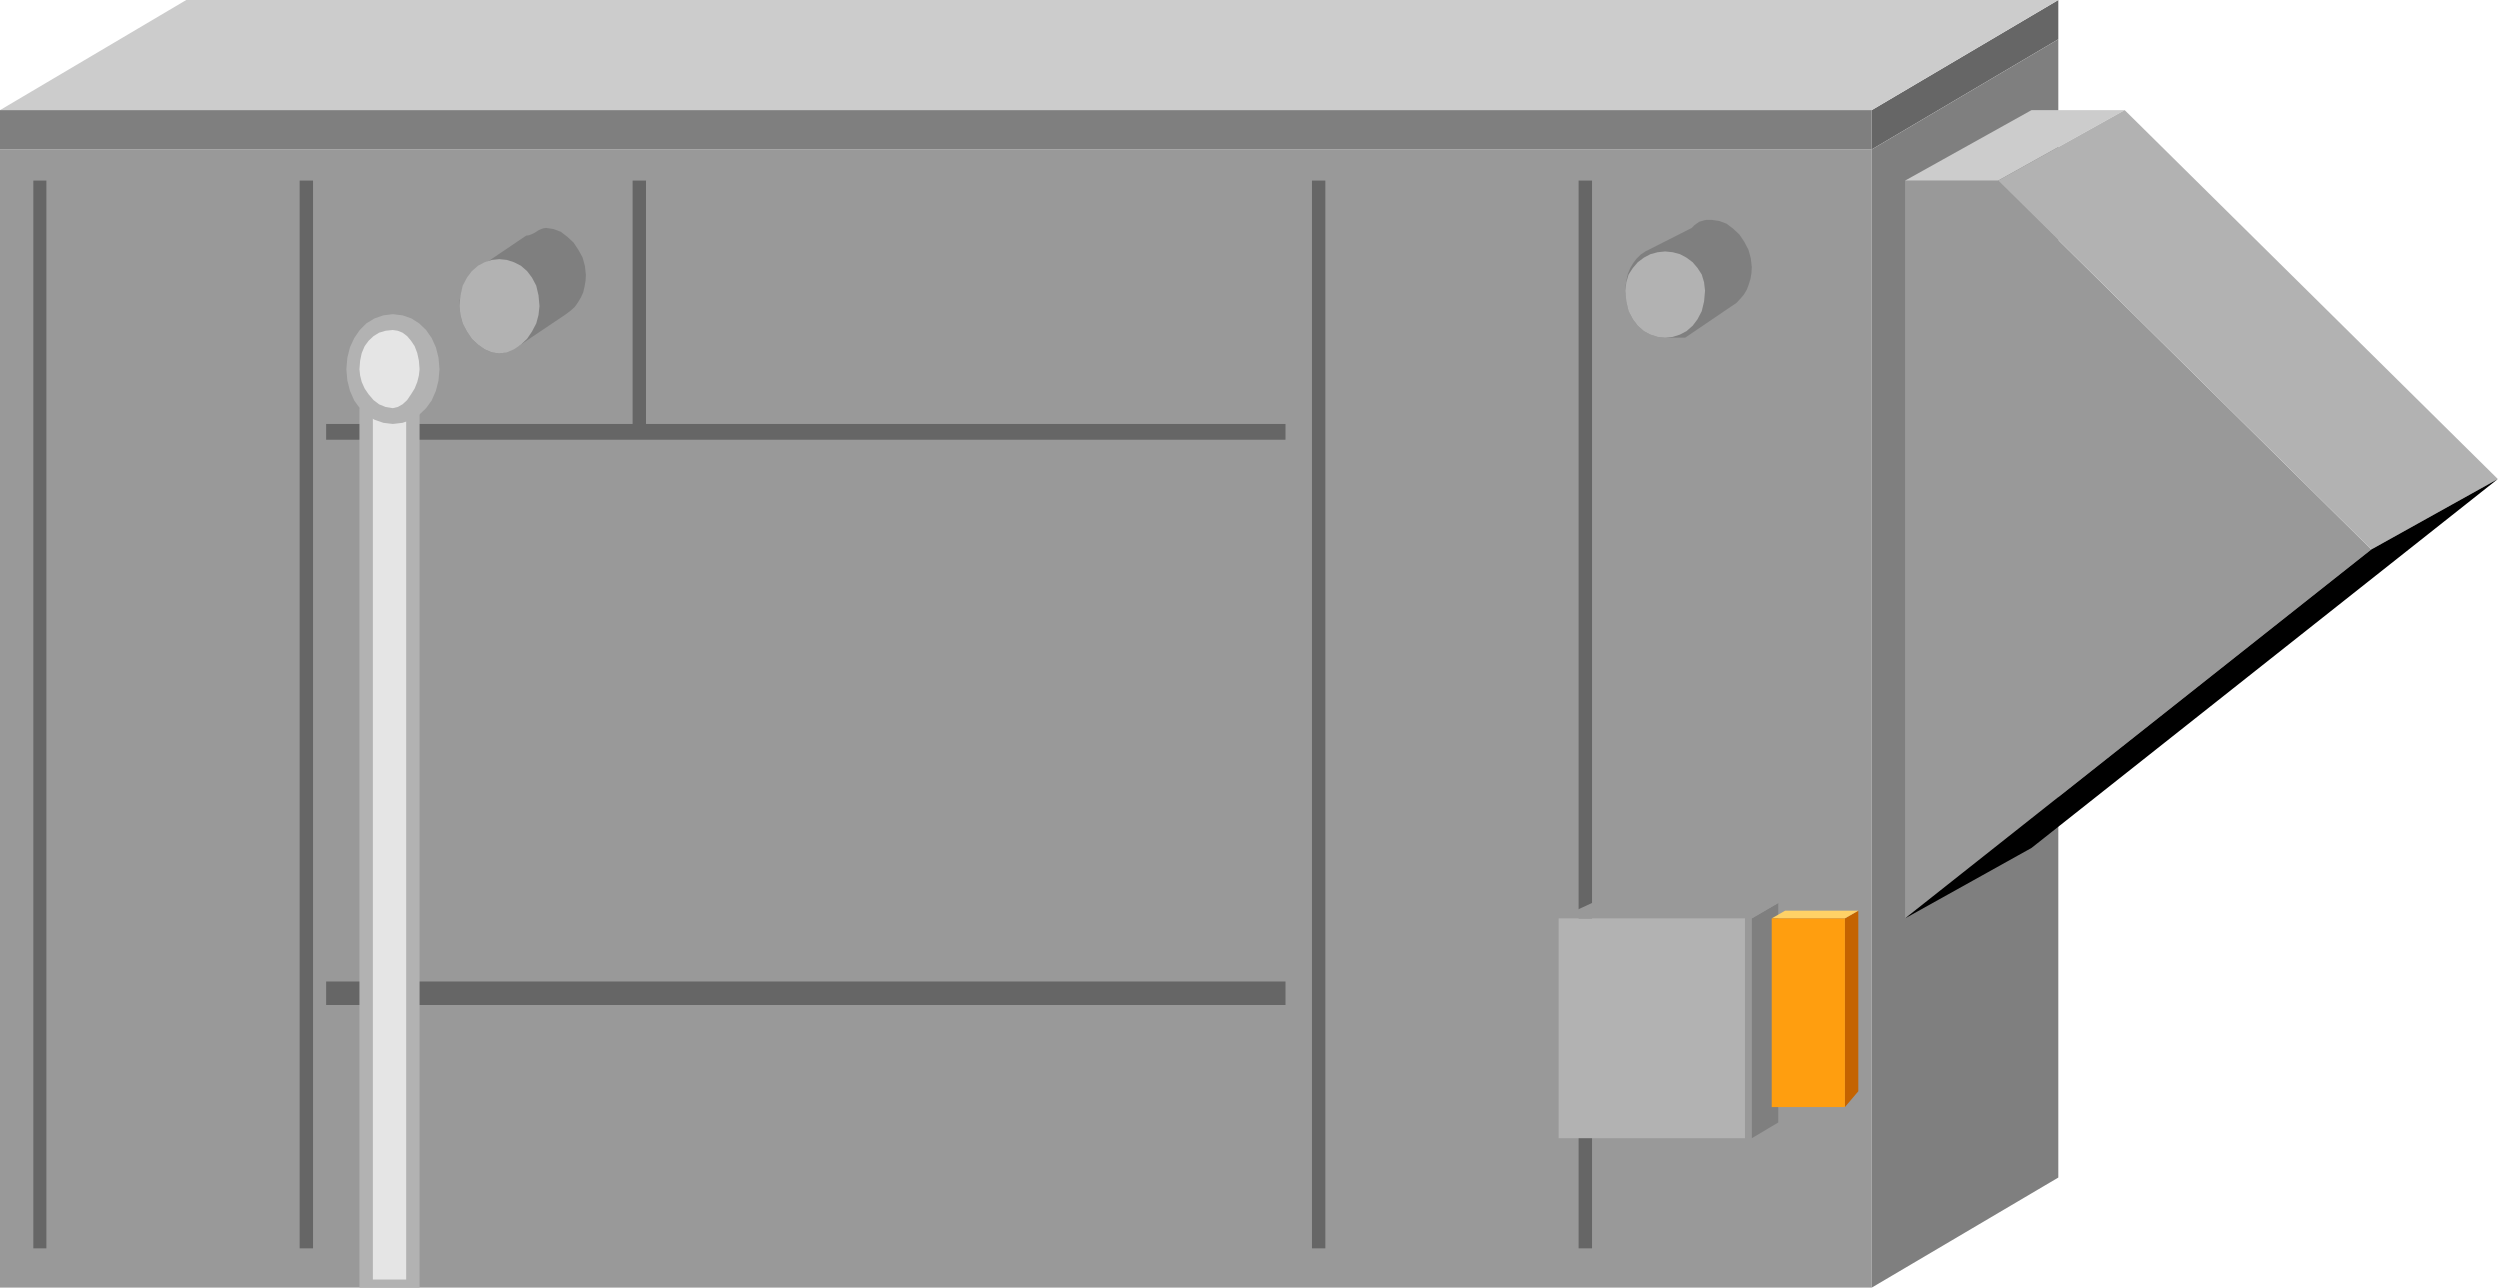 <?xml version="1.0" encoding="utf-8"?>
<!-- Generator: Adobe Illustrator 16.0.0, SVG Export Plug-In . SVG Version: 6.00 Build 0)  -->
<!DOCTYPE svg PUBLIC "-//W3C//DTD SVG 1.1//EN" "http://www.w3.org/Graphics/SVG/1.1/DTD/svg11.dtd">
<svg version="1.1" id="图层_1" xmlns="http://www.w3.org/2000/svg" xmlns:xlink="http://www.w3.org/1999/xlink" x="0px" y="0px"
     width="64px" height="32.963px" viewBox="0 0 64 32.963" enable-background="new 0 0 64 32.963" xml:space="preserve">
<g>
    <polygon fill-rule="evenodd" clip-rule="evenodd" fill="#999999" points="0,3.825 47.916,3.825 47.916,32.963 0,32.963 0,3.825     
        "/>
    <polyline fill="none" stroke="#000000" stroke-width="0" stroke-linecap="square" stroke-miterlimit="10" points="0,3.825 
        47.916,3.825 47.916,32.963 0,32.963 0,3.825     "/>
    <polygon fill-rule="evenodd" clip-rule="evenodd" fill="#666666" points="47.916,3.825 47.916,2.819 52.693,0 52.693,1.005 
        47.916,3.825     "/>
    <polyline fill="none" stroke="#000000" stroke-width="0" stroke-linecap="square" stroke-miterlimit="10" points="47.916,3.825 
        47.916,2.819 52.693,0 52.693,1.005 47.916,3.825     "/>
    <polygon fill-rule="evenodd" clip-rule="evenodd" fill="#CCCCCC" points="52.693,0 47.916,2.819 0,2.819 4.768,0 52.693,0     "/>
    <polyline fill="none" stroke="#000000" stroke-width="0" stroke-linecap="square" stroke-miterlimit="10" points="52.693,0 
        47.916,2.819 0,2.819 4.768,0 52.693,0     "/>
    <polygon fill-rule="evenodd" clip-rule="evenodd" fill="#7F7F7F" points="44.847,29.138 44.847,23.51 45.524,23.116 45.524,28.735 
        44.847,29.138     "/>
    <polyline fill="none" stroke="#000000" stroke-width="0" stroke-linecap="square" stroke-miterlimit="10" points="44.847,29.138 
        44.847,23.51 45.524,23.116 45.524,28.735 44.847,29.138     "/>
    <polygon fill-rule="evenodd" clip-rule="evenodd" fill="#7F7F7F" points="47.916,32.963 52.693,30.145 52.693,1.005 47.916,3.825 
        47.916,32.963     "/>
    <polyline fill="none" stroke="#000000" stroke-width="0" stroke-linecap="square" stroke-miterlimit="10" points="47.916,32.963 
        52.693,30.145 52.693,1.005 47.916,3.825 47.916,32.963     "/>
    <polygon fill-rule="evenodd" clip-rule="evenodd" fill="#7F7F7F" points="0,2.819 47.916,2.819 47.916,3.825 0,3.825 0,2.819     "/>
    <polyline fill="none" stroke="#000000" stroke-width="0" stroke-linecap="square" stroke-miterlimit="10" points="0,2.819 
        47.916,2.819 47.916,3.825 0,3.825 0,2.819     "/>
    <path fill-rule="evenodd" clip-rule="evenodd" fill="#666666" d="M40.412,31.958V4.623h0.344v27.335H40.412L40.412,31.958z
         M33.586,31.958V4.623h0.343v27.335H33.586L33.586,31.958z M8.349,25.126h24.56v0.602H8.349V25.126L8.349,25.126z M16.195,10.853
        v-6.23h0.343v6.23H16.195L16.195,10.853z M8.349,10.853h24.56v0.404H8.349V10.853L8.349,10.853z M0.853,31.958V4.623h0.335v27.335
        H0.853L0.853,31.958z M7.671,31.958V4.623h0.343v27.335H7.671L7.671,31.958z"/>
    <polygon fill-rule="evenodd" clip-rule="evenodd" fill="#999999" points="39.902,23.51 40.756,23.116 45.524,23.116 44.847,23.51 
        39.902,23.51     "/>
    <polyline fill="none" stroke="#000000" stroke-width="0" stroke-linecap="square" stroke-miterlimit="10" points="39.902,23.51 
        40.756,23.116 45.524,23.116 44.847,23.51 39.902,23.51     "/>
    <polygon fill-rule="evenodd" clip-rule="evenodd" fill="#B2B2B2" points="9.202,10.449 10.741,10.449 10.741,32.963 9.202,32.963 
        9.202,10.449     "/>
    <polyline fill="none" stroke="#000000" stroke-width="0" stroke-linecap="square" stroke-miterlimit="10" points="9.202,10.449 
        10.741,10.449 10.741,32.963 9.202,32.963 9.202,10.449     "/>
    <polygon fill-rule="evenodd" clip-rule="evenodd" fill="#E5E5E5" points="9.545,10.656 10.398,10.656 10.398,32.756 9.545,32.756 
        9.545,10.656     "/>
    <polygon fill-rule="evenodd" clip-rule="evenodd" fill="#B2B2B2" points="10.055,8.043 10.306,8.073 10.532,8.152 10.732,8.28 
        10.908,8.448 11.051,8.655 11.159,8.892 11.226,9.158 11.251,9.453 11.226,9.739 11.159,10.005 11.051,10.252 10.908,10.449 
        10.732,10.617 10.532,10.745 10.306,10.824 10.055,10.853 9.813,10.824 9.586,10.745 9.377,10.617 9.21,10.449 9.068,10.252 
        8.959,10.005 8.892,9.739 8.867,9.453 8.892,9.158 8.959,8.892 9.068,8.655 9.21,8.448 9.377,8.28 9.586,8.152 9.813,8.073 
        10.055,8.043     "/>
    <polyline fill="none" stroke="#000000" stroke-width="0" stroke-linecap="square" stroke-miterlimit="10" points="10.055,8.043 
        10.055,8.043 10.306,8.073 10.532,8.152 10.732,8.28 10.908,8.448 11.051,8.655 11.159,8.892 11.226,9.158 11.251,9.453 
        11.251,9.453 11.226,9.739 11.159,10.005 11.051,10.252 10.908,10.449 10.732,10.617 10.532,10.745 10.306,10.824 10.055,10.853 
        10.055,10.853 9.813,10.824 9.586,10.745 9.377,10.617 9.21,10.449 9.068,10.252 8.959,10.005 8.892,9.739 8.867,9.453 
        8.867,9.453 8.892,9.158 8.959,8.892 9.068,8.655 9.21,8.448 9.377,8.28 9.586,8.152 9.813,8.073 10.055,8.043     "/>
    <polygon fill-rule="evenodd" clip-rule="evenodd" fill="#E5E5E5" points="10.055,8.448 10.181,8.467 10.306,8.517 10.423,8.605 
        10.523,8.724 10.615,8.862 10.682,9.039 10.724,9.236 10.741,9.453 10.724,9.611 10.682,9.779 10.615,9.946 10.523,10.094 
        10.423,10.242 10.306,10.35 10.181,10.419 10.055,10.449 9.871,10.419 9.704,10.35 9.562,10.242 9.436,10.094 9.335,9.946 
        9.26,9.779 9.219,9.611 9.202,9.453 9.219,9.236 9.26,9.039 9.335,8.862 9.436,8.724 9.562,8.605 9.704,8.517 9.871,8.467 
        10.055,8.448     "/>
    <path fill-rule="evenodd" clip-rule="evenodd" fill="#7F7F7F" d="M43.14,8.645h-0.067h-0.059h-0.066h-0.059h-0.067h-0.066h-0.059
        h-0.067l-0.192-0.02l-0.184-0.06l-0.168-0.088l-0.158-0.138l-0.126-0.167l-0.108-0.207l-0.059-0.247l-0.025-0.276l0.009-0.148
        l0.024-0.148l0.034-0.148l0.059-0.138l0.075-0.128l0.083-0.108l0.109-0.108l0.117-0.079l1.188-0.601l0.066-0.069l0.067-0.049
        l0.059-0.04l0.066-0.02l0.067-0.02l0.059-0.009h0.066h0.067l0.193,0.029l0.183,0.069l0.169,0.128l0.158,0.148l0.126,0.187
        l0.108,0.207l0.059,0.217l0.025,0.227l-0.009,0.148l-0.024,0.147l-0.042,0.138l-0.051,0.138l-0.075,0.128l-0.092,0.108
        l-0.101,0.108l-0.118,0.079L43.14,8.645L43.14,8.645z M13.301,8.842l-0.067,0.01l-0.067,0.02l-0.059,0.04l-0.067,0.03l-0.067,0.04
        L12.916,9.02l-0.067,0.02l-0.067,0.01L12.59,9.02l-0.184-0.079l-0.167-0.119L12.08,8.674l-0.125-0.187L11.845,8.28l-0.059-0.217
        l-0.025-0.227l0.008-0.148l0.025-0.147l0.042-0.138l0.059-0.138l0.067-0.128l0.092-0.108l0.101-0.108l0.117-0.079l1.196-0.809
        l0.067-0.01l0.059-0.02l0.067-0.03l0.067-0.04l0.059-0.039l0.067-0.03l0.059-0.02l0.067-0.009l0.192,0.029l0.184,0.069l0.167,0.128
        l0.159,0.147l0.125,0.188l0.108,0.197l0.059,0.217l0.025,0.227L14.99,7.186l-0.025,0.148l-0.034,0.148L14.874,7.61l-0.076,0.128
        l-0.083,0.118l-0.109,0.099l-0.117,0.088L13.301,8.842L13.301,8.842z"/>
    <polyline fill="none" stroke="#000000" stroke-width="0" stroke-linecap="square" stroke-miterlimit="10" points="43.14,8.645 
        43.14,8.645 43.072,8.645 43.014,8.645 42.947,8.645 42.889,8.645 42.821,8.645 42.755,8.645 42.696,8.645 42.629,8.645 
        42.629,8.645 42.437,8.625 42.253,8.566 42.085,8.478 41.927,8.339 41.801,8.172 41.692,7.965 41.634,7.718 41.608,7.442 
        41.608,7.442 41.617,7.294 41.642,7.146 41.676,6.999 41.734,6.861 41.81,6.732 41.893,6.624 42.002,6.516 42.119,6.437 
        43.307,5.836 43.307,5.836 43.373,5.767 43.44,5.717 43.499,5.678 43.565,5.658 43.633,5.638 43.691,5.629 43.758,5.629 
        43.825,5.629 43.825,5.629 44.019,5.658 44.201,5.727 44.37,5.855 44.528,6.003 44.654,6.19 44.763,6.397 44.821,6.614 
        44.847,6.841 44.847,6.841 44.838,6.989 44.813,7.137 44.771,7.275 44.721,7.413 44.646,7.541 44.554,7.649 44.453,7.758 
        44.335,7.836 43.14,8.645     "/>
    <polyline fill="none" stroke="#000000" stroke-width="0" stroke-linecap="square" stroke-miterlimit="10" points="13.301,8.842 
        13.301,8.842 13.234,8.852 13.167,8.872 13.108,8.911 13.042,8.941 12.975,8.98 12.916,9.02 12.849,9.039 12.782,9.049 
        12.782,9.049 12.59,9.02 12.406,8.941 12.238,8.822 12.08,8.674 11.954,8.487 11.845,8.28 11.787,8.063 11.762,7.836 11.762,7.836 
        11.77,7.688 11.795,7.541 11.837,7.403 11.896,7.265 11.962,7.137 12.054,7.028 12.155,6.92 12.272,6.841 13.468,6.033 
        13.468,6.033 13.535,6.023 13.594,6.003 13.661,5.974 13.728,5.934 13.786,5.895 13.853,5.865 13.912,5.845 13.979,5.836 
        13.979,5.836 14.171,5.865 14.354,5.934 14.522,6.063 14.681,6.21 14.807,6.397 14.915,6.595 14.974,6.812 14.999,7.038 
        14.999,7.038 14.99,7.186 14.965,7.334 14.932,7.482 14.874,7.61 14.798,7.738 14.714,7.856 14.605,7.955 14.489,8.043 
        13.301,8.842     "/>
    <polygon fill-rule="evenodd" clip-rule="evenodd" fill="#B2B2B2" points="39.902,23.51 44.671,23.51 44.671,29.138 39.902,29.138 
        39.902,23.51     "/>
    <polyline fill="none" stroke="#000000" stroke-width="0" stroke-linecap="square" stroke-miterlimit="10" points="39.902,23.51 
        44.671,23.51 44.671,29.138 39.902,29.138 39.902,23.51     "/>
    <polygon fill-rule="evenodd" clip-rule="evenodd" fill="#B2B2B2" points="42.629,6.437 42.821,6.457 43.006,6.506 43.173,6.595 
        43.332,6.713 43.457,6.861 43.565,7.028 43.624,7.226 43.649,7.442 43.624,7.718 43.565,7.965 43.457,8.172 43.332,8.339 
        43.173,8.478 43.006,8.566 42.821,8.625 42.629,8.645 42.437,8.625 42.253,8.566 42.085,8.478 41.927,8.339 41.801,8.172 
        41.692,7.965 41.634,7.718 41.608,7.442 41.634,7.226 41.692,7.028 41.801,6.861 41.927,6.713 42.085,6.595 42.253,6.506 
        42.437,6.457 42.629,6.437     "/>
    <polyline fill="none" stroke="#000000" stroke-width="0" stroke-linecap="square" stroke-miterlimit="10" points="42.629,6.437 
        42.629,6.437 42.821,6.457 43.006,6.506 43.173,6.595 43.332,6.713 43.457,6.861 43.565,7.028 43.624,7.226 43.649,7.442 
        43.649,7.442 43.624,7.718 43.565,7.965 43.457,8.172 43.332,8.339 43.173,8.478 43.006,8.566 42.821,8.625 42.629,8.645 
        42.629,8.645 42.437,8.625 42.253,8.566 42.085,8.478 41.927,8.339 41.801,8.172 41.692,7.965 41.634,7.718 41.608,7.442 
        41.608,7.442 41.634,7.226 41.692,7.028 41.801,6.861 41.927,6.713 42.085,6.595 42.253,6.506 42.437,6.457 42.629,6.437     "/>
    <polygon fill-rule="evenodd" clip-rule="evenodd" fill="#B2B2B2" points="12.782,6.634 12.975,6.654 13.158,6.713 13.334,6.802 
        13.493,6.94 13.619,7.107 13.728,7.314 13.786,7.561 13.811,7.836 13.786,8.063 13.728,8.28 13.619,8.487 13.493,8.674 
        13.334,8.822 13.158,8.941 12.975,9.02 12.782,9.049 12.59,9.02 12.406,8.941 12.238,8.822 12.08,8.674 11.954,8.487 11.845,8.28 
        11.787,8.063 11.762,7.836 11.787,7.561 11.845,7.314 11.954,7.107 12.08,6.94 12.238,6.802 12.406,6.713 12.59,6.654 
        12.782,6.634     "/>
    <polyline fill="none" stroke="#000000" stroke-width="0" stroke-linecap="square" stroke-miterlimit="10" points="12.782,6.634 
        12.782,6.634 12.975,6.654 13.158,6.713 13.334,6.802 13.493,6.94 13.619,7.107 13.728,7.314 13.786,7.561 13.811,7.836 
        13.811,7.836 13.786,8.063 13.728,8.28 13.619,8.487 13.493,8.674 13.334,8.822 13.158,8.941 12.975,9.02 12.782,9.049 
        12.782,9.049 12.59,9.02 12.406,8.941 12.238,8.822 12.08,8.674 11.954,8.487 11.845,8.28 11.787,8.063 11.762,7.836 11.762,7.836 
        11.787,7.561 11.845,7.314 11.954,7.107 12.08,6.94 12.238,6.802 12.406,6.713 12.59,6.654 12.782,6.634     "/>
    <polygon fill-rule="evenodd" clip-rule="evenodd" fill="#999999" points="48.77,23.51 48.77,4.623 51.153,4.623 60.706,14.066 
        48.77,23.51     "/>
    <polyline fill="none" stroke="#000000" stroke-width="0" stroke-linecap="square" stroke-miterlimit="10" points="48.77,23.51 
        48.77,4.623 51.153,4.623 60.706,14.066 48.77,23.51     "/>
    <polygon fill-rule="evenodd" clip-rule="evenodd" fill="#CCCCCC" points="48.77,4.623 52.007,2.819 54.392,2.819 51.153,4.623 
        48.77,4.623     "/>
    <polyline fill="none" stroke="#000000" stroke-width="0" stroke-linecap="square" stroke-miterlimit="10" points="48.77,4.623 
        52.007,2.819 54.392,2.819 51.153,4.623 48.77,4.623     "/>
    <polygon fill-rule="evenodd" clip-rule="evenodd" fill="#B2B2B2" points="51.153,4.623 54.392,2.819 63.944,12.263 60.706,14.066 
        51.153,4.623     "/>
    <polyline fill="none" stroke="#000000" stroke-width="0" stroke-linecap="square" stroke-miterlimit="10" points="51.153,4.623 
        54.392,2.819 63.944,12.263 60.706,14.066 51.153,4.623     "/>
    <polygon fill-rule="evenodd" clip-rule="evenodd" points="60.706,14.066 63.944,12.263 52.007,21.707 48.77,23.51 60.706,14.066     
        "/>
    <polyline fill="none" stroke="#000000" stroke-width="0" stroke-linecap="square" stroke-miterlimit="10" points="60.706,14.066 
        63.944,12.263 52.007,21.707 48.77,23.51 60.706,14.066     "/>
    <polygon fill-rule="evenodd" clip-rule="evenodd" fill="#C46300" points="47.23,28.341 47.23,23.51 47.573,23.313 47.573,27.936 
        47.23,28.341     "/>
    <polyline fill="none" stroke="#000000" stroke-width="0" stroke-linecap="square" stroke-miterlimit="10" points="47.23,28.341 
        47.23,23.51 47.573,23.313 47.573,27.936 47.23,28.341     "/>
    <polygon fill-rule="evenodd" clip-rule="evenodd" fill="#FFD166" points="45.356,23.51 45.7,23.313 47.573,23.313 47.23,23.51 
        45.356,23.51     "/>
    <polyline fill="none" stroke="#000000" stroke-width="0" stroke-linecap="square" stroke-miterlimit="10" points="45.356,23.51 
        45.7,23.313 47.573,23.313 47.23,23.51 45.356,23.51     "/>
    <polygon fill-rule="evenodd" clip-rule="evenodd" fill="#FF9E0F" points="45.356,23.51 47.23,23.51 47.23,28.341 45.356,28.341 
        45.356,23.51     "/>
    <polyline fill="none" stroke="#000000" stroke-width="0" stroke-linecap="square" stroke-miterlimit="10" points="45.356,23.51 
        47.23,23.51 47.23,28.341 45.356,28.341 45.356,23.51     "/>
</g>
</svg>
